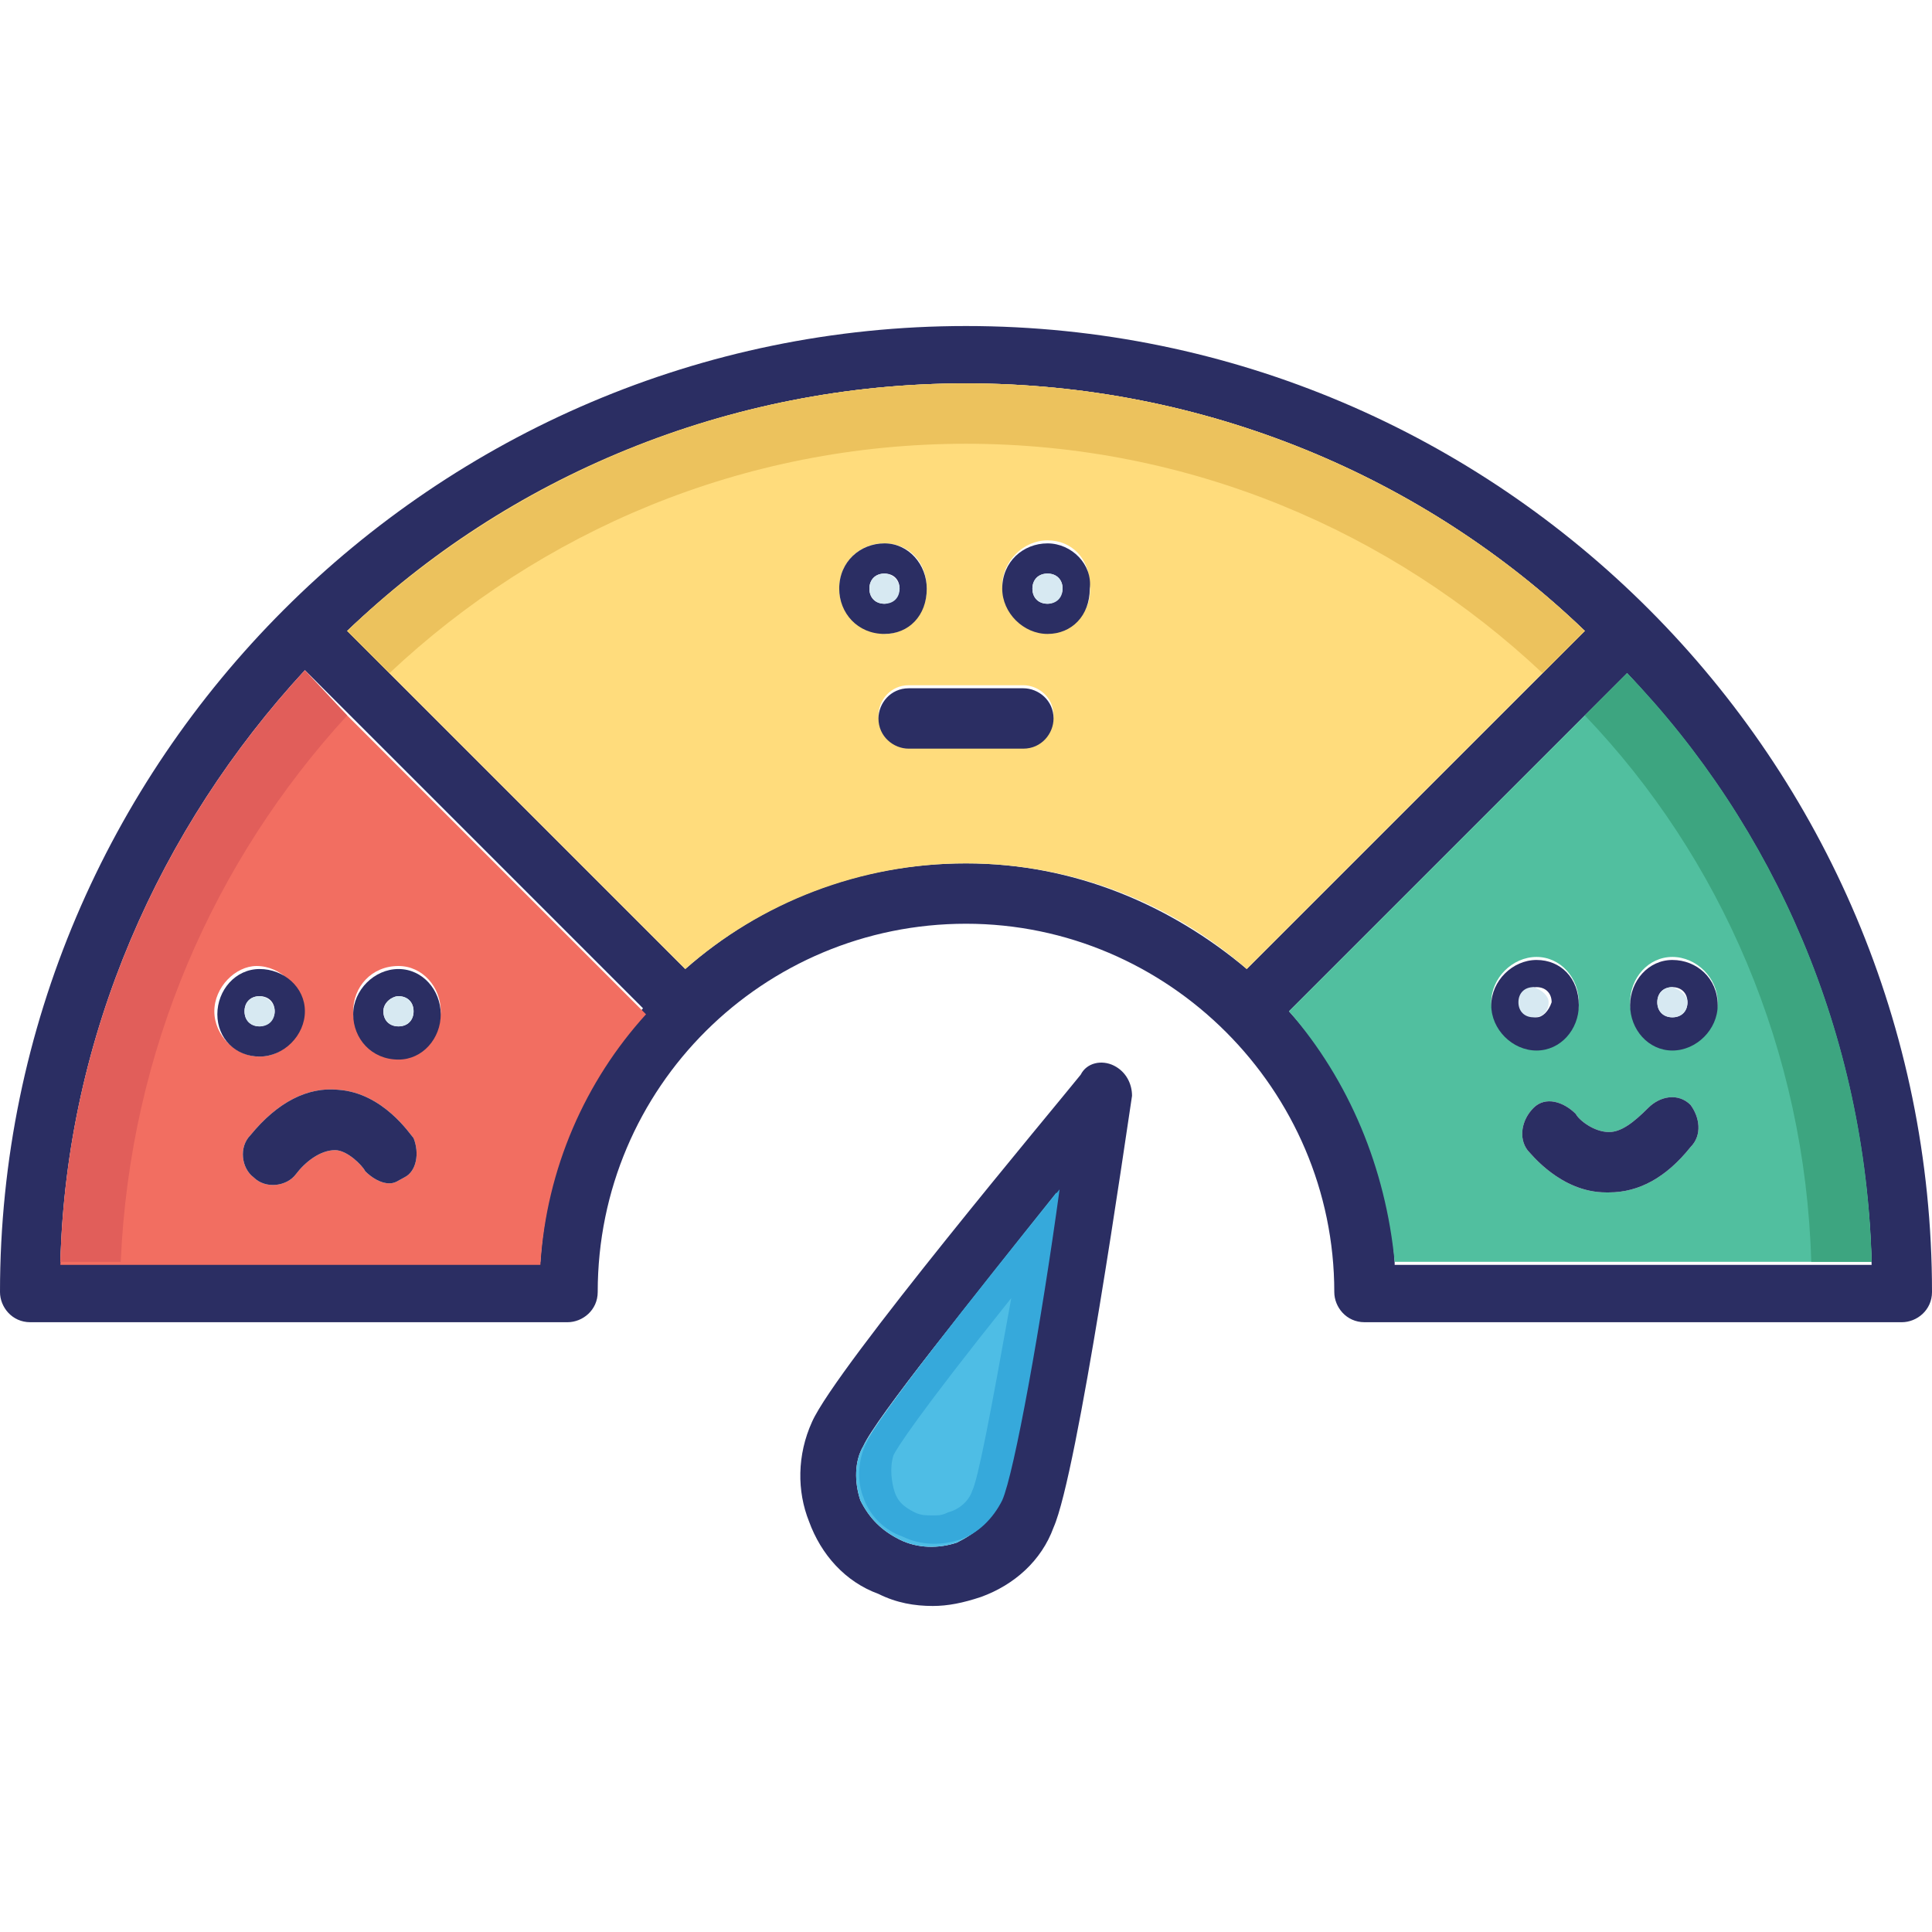 <svg xmlns="http://www.w3.org/2000/svg" viewBox="0 0 64 64" id="nteraction">
  <path fill="#2b2e63" d="M36.9 35.3c-.4-.2-.9-.1-1.1.3-.8 1-8.1 9.7-8.9 11.5-.5 1.1-.5 2.3-.1 3.3.4 1.1 1.2 2 2.3 2.4.6.3 1.2.4 1.8.4.5 0 1-.1 1.6-.3 1.1-.4 2-1.2 2.4-2.3.8-1.8 2.4-13 2.6-14.3 0-.4-.2-.8-.6-1zm-3.8 14.5c-.3.6-.8 1-1.4 1.3-.6.2-1.3.2-1.9-.1-.6-.3-1-.7-1.3-1.3-.2-.6-.2-1.3.1-1.8.4-.9 3.6-4.9 6.4-8.3-.6 4.3-1.5 9.3-1.9 10.2z"></path>
  <path fill="#4ebde5" d="M35 39.5c-.7 4.4-1.6 9.4-1.9 10.3-.3.6-.8 1-1.4 1.3-.6.2-1.3.2-1.9-.1-.6-.3-1-.7-1.3-1.3-.2-.6-.2-1.3.1-1.8.5-1 3.6-4.9 6.4-8.4z"></path>
  <path fill="#36a9db" d="M28.7 47.8c-.3.6-.3 1.3-.1 1.8.2.6.7 1.1 1.3 1.3.6.3 1.3.3 1.9.1.6-.2 1.1-.7 1.4-1.3.4-.9 1.3-5.9 1.9-10.3-2.9 3.6-6 7.5-6.4 8.4zm3.5 1.6c-.1.3-.4.6-.8.7-.2.1-.3.1-.5.1s-.4 0-.6-.1c-.4-.2-.6-.4-.7-.8-.1-.4-.1-.8 0-1.1.1-.2.7-1.2 3.9-5.2-.7 3.9-1.1 6-1.3 6.4z"></path>
  <path fill="#2b2e63" d="M32 10.8c-17.6 0-32 14.4-32 32 0 .5.4 1 1 1h17.8c.5 0 1-.4 1-1 0-6.8 5.5-12.2 12.2-12.2s12.2 5.5 12.2 12.2c0 .5.4 1 1 1H63c.5 0 1-.4 1-1 0-17.6-14.3-32-32-32zm-14.1 31H2c.2-7.5 3.3-14.4 8.1-19.6l11.2 11.2c-2 2.4-3.2 5.3-3.4 8.4zM32 28.6c-3.6 0-6.8 1.3-9.3 3.5L11.5 20.9c5.4-5.1 12.6-8.2 20.5-8.2s15.2 3.1 20.5 8.2L41.3 32.1c-2.5-2.1-5.7-3.5-9.3-3.5zm14.2 13.2c-.2-3.2-1.5-6.1-3.5-8.3l11.2-11.2c4.8 5.2 7.9 12 8.1 19.6H46.2z"></path>
  <path fill="#f26e61" d="M10.1 22.3c-4.8 5.2-7.9 12-8.1 19.6h15.9c.2-3.2 1.5-6.1 3.5-8.3L10.1 22.3zm-3 11.2c0-.8.7-1.5 1.4-1.5.8 0 1.5.7 1.5 1.5S9.4 35 8.6 35c-.8 0-1.5-.7-1.5-1.5zm6.3 5.5c-.2.1-.3.2-.5.2-.3 0-.6-.2-.8-.4-.1-.2-.6-.7-1-.7-.5 0-1 .4-1.3.8-.3.4-1 .5-1.4.1-.4-.3-.5-1-.1-1.4.9-1.1 1.9-1.6 2.9-1.5 1.5.1 2.4 1.5 2.5 1.6.2.5.1 1.1-.3 1.3zm-.2-4c-.8 0-1.5-.7-1.5-1.5s.6-1.5 1.5-1.5c.8 0 1.4.7 1.4 1.5S14 35 13.2 35z"></path>
  <path fill="#51bf9f" d="M53.9 22.3 42.7 33.5c2 2.3 3.2 5.2 3.5 8.3H62c-.2-7.5-3.2-14.4-8.1-19.5zm-4.5 10.9c0-.8.7-1.5 1.5-1.5s1.4.7 1.4 1.5-.6 1.5-1.4 1.5c-.9 0-1.5-.7-1.5-1.5zM56 38c-.8 1-1.7 1.5-2.7 1.5h-.1c-1.5 0-2.5-1.3-2.6-1.4-.3-.4-.2-1 .2-1.4s1-.2 1.4.2c.1.2.6.6 1.1.6.4 0 .8-.3 1.3-.8.4-.4 1-.5 1.4-.1.3.4.4 1 0 1.4zm-.6-3.3c-.8 0-1.4-.7-1.4-1.5s.6-1.5 1.4-1.5c.8 0 1.5.7 1.5 1.5s-.7 1.5-1.5 1.5z"></path>
  <path fill="#ffdc7c" d="M32 12.7c-7.9 0-15.2 3.1-20.5 8.2l11.2 11.2c2.5-2.2 5.8-3.5 9.3-3.5s6.8 1.3 9.3 3.5l11.2-11.2c-5.3-5.1-12.6-8.2-20.5-8.2zm-4.2 6.8c0-.8.6-1.5 1.5-1.5.8 0 1.4.6 1.4 1.5 0 .8-.6 1.5-1.4 1.5-.8-.1-1.5-.7-1.5-1.5zm6.1 5.2h-3.8c-.5 0-1-.4-1-1 0-.5.4-1 1-1h3.8c.5 0 1 .4 1 1s-.5 1-1 1zm.8-3.8c-.8 0-1.5-.6-1.5-1.5 0-.8.7-1.5 1.5-1.5s1.4.6 1.4 1.5c.1.9-.6 1.5-1.4 1.5z"></path>
  <path fill="#e15e5a" d="M11.5 23.7C7.1 28.5 4.3 34.8 4 41.8H2c.2-7.5 3.3-14.4 8.1-19.6l1.4 1.5z"></path>
  <path fill="#3da580" d="M62 41.8h-2c-.2-7-3-13.4-7.5-18.1l1.4-1.4c4.9 5.1 7.9 12 8.1 19.5z"></path>
  <path fill="#ecc25d" d="m52.5 20.9-1.4 1.4c-5-4.7-11.7-7.6-19.1-7.6-7.4 0-14.1 2.9-19.1 7.6l-1.4-1.4c5.4-5.1 12.6-8.2 20.5-8.2s15.2 3.1 20.5 8.2z"></path>
  <path fill="#2b2e63" d="M29.3 18c-.8 0-1.5.6-1.5 1.5 0 .8.6 1.5 1.5 1.5.8 0 1.4-.6 1.4-1.5 0-.8-.6-1.5-1.4-1.5zm0 2c-.3 0-.5-.2-.5-.5s.2-.5.5-.5.5.2.5.5c0 .2-.3.5-.5.5z"></path>
  <path fill="#d7e9f2" d="M29.8 19.5c0 .3-.2.5-.5.5s-.5-.2-.5-.5.2-.5.5-.5c.2 0 .5.2.5.5z"></path>
  <path fill="#2b2e63" d="M34.7 18c-.8 0-1.5.6-1.5 1.5 0 .8.7 1.5 1.5 1.5s1.4-.6 1.4-1.5c.1-.8-.6-1.5-1.4-1.5zm0 2c-.3 0-.5-.2-.5-.5s.2-.5.5-.5.5.2.5.5c0 .2-.2.5-.5.5z"></path>
  <path fill="#d7e9f2" d="M35.2 19.5c0 .3-.2.5-.5.5s-.5-.2-.5-.5.2-.5.5-.5.5.2.5.5z"></path>
  <path fill="#2b2e63" d="M34.9 23.8c0 .5-.4 1-1 1h-3.8c-.5 0-1-.4-1-1 0-.5.4-1 1-1h3.8c.5 0 1 .4 1 1zM8.6 32.1c-.8 0-1.4.7-1.4 1.5S7.8 35 8.6 35c.8 0 1.5-.7 1.5-1.5s-.7-1.4-1.5-1.4zm0 1.9c-.3 0-.5-.2-.5-.5s.2-.5.5-.5.5.2.5.5-.3.5-.5.5z"></path>
  <path fill="#d7e9f2" d="M9.1 33.5c0 .3-.2.5-.5.5s-.5-.2-.5-.5.2-.5.5-.5c.2 0 .5.2.5.5z"></path>
  <path fill="#2b2e63" d="M13.2 32.1c-.8 0-1.5.7-1.5 1.5s.6 1.5 1.5 1.5c.8 0 1.4-.7 1.4-1.5s-.6-1.5-1.4-1.5zm0 1.9c-.3 0-.5-.2-.5-.5s.3-.5.5-.5c.3 0 .5.2.5.5s-.2.5-.5.5z"></path>
  <path fill="#d7e9f2" d="M13.7 33.5c0 .3-.2.5-.5.5s-.5-.2-.5-.5.3-.5.5-.5c.3 0 .5.2.5.5z"></path>
  <path fill="#2b2e63" d="M13.4 39c-.2.1-.3.2-.5.2-.3 0-.6-.2-.8-.4-.1-.2-.6-.7-1-.7-.5 0-1 .4-1.3.8-.3.4-1 .5-1.4.1-.4-.3-.5-1-.1-1.4.9-1.1 1.9-1.6 2.9-1.5 1.5.1 2.4 1.5 2.5 1.6.2.5.1 1.1-.3 1.3zM56 38c-.8 1-1.7 1.5-2.7 1.5h-.1c-1.5 0-2.5-1.3-2.6-1.4-.3-.4-.2-1 .2-1.4s1-.2 1.4.2c.1.2.6.6 1.1.6.4 0 .8-.3 1.3-.8.4-.4 1-.5 1.4-.1.3.4.4 1 0 1.4zm-.6-6.2c-.8 0-1.4.7-1.4 1.5s.6 1.5 1.4 1.5c.8 0 1.5-.7 1.5-1.5 0-.9-.7-1.5-1.5-1.5zm0 1.9c-.3 0-.5-.2-.5-.5s.2-.5.5-.5.5.2.5.5-.2.5-.5.5z"></path>
  <path fill="#d7e9f2" d="M55.9 33.2c0 .3-.2.5-.5.5s-.5-.2-.5-.5.2-.5.5-.5c.3.1.5.3.5.5z"></path>
  <path fill="#2b2e63" d="M50.9 31.8c-.8 0-1.5.7-1.5 1.5s.7 1.5 1.5 1.5 1.4-.7 1.4-1.5c0-.9-.6-1.5-1.4-1.5zm0 1.9c-.3 0-.5-.2-.5-.5s.2-.5.5-.5.5.2.5.5c-.1.3-.3.5-.5.5z"></path>
  <path fill="#d7e9f2" d="M51.3 33.2c0 .3-.2.5-.5.5s-.5-.2-.5-.5.2-.5.5-.5c.3.1.5.3.5.5z"></path>
</svg>